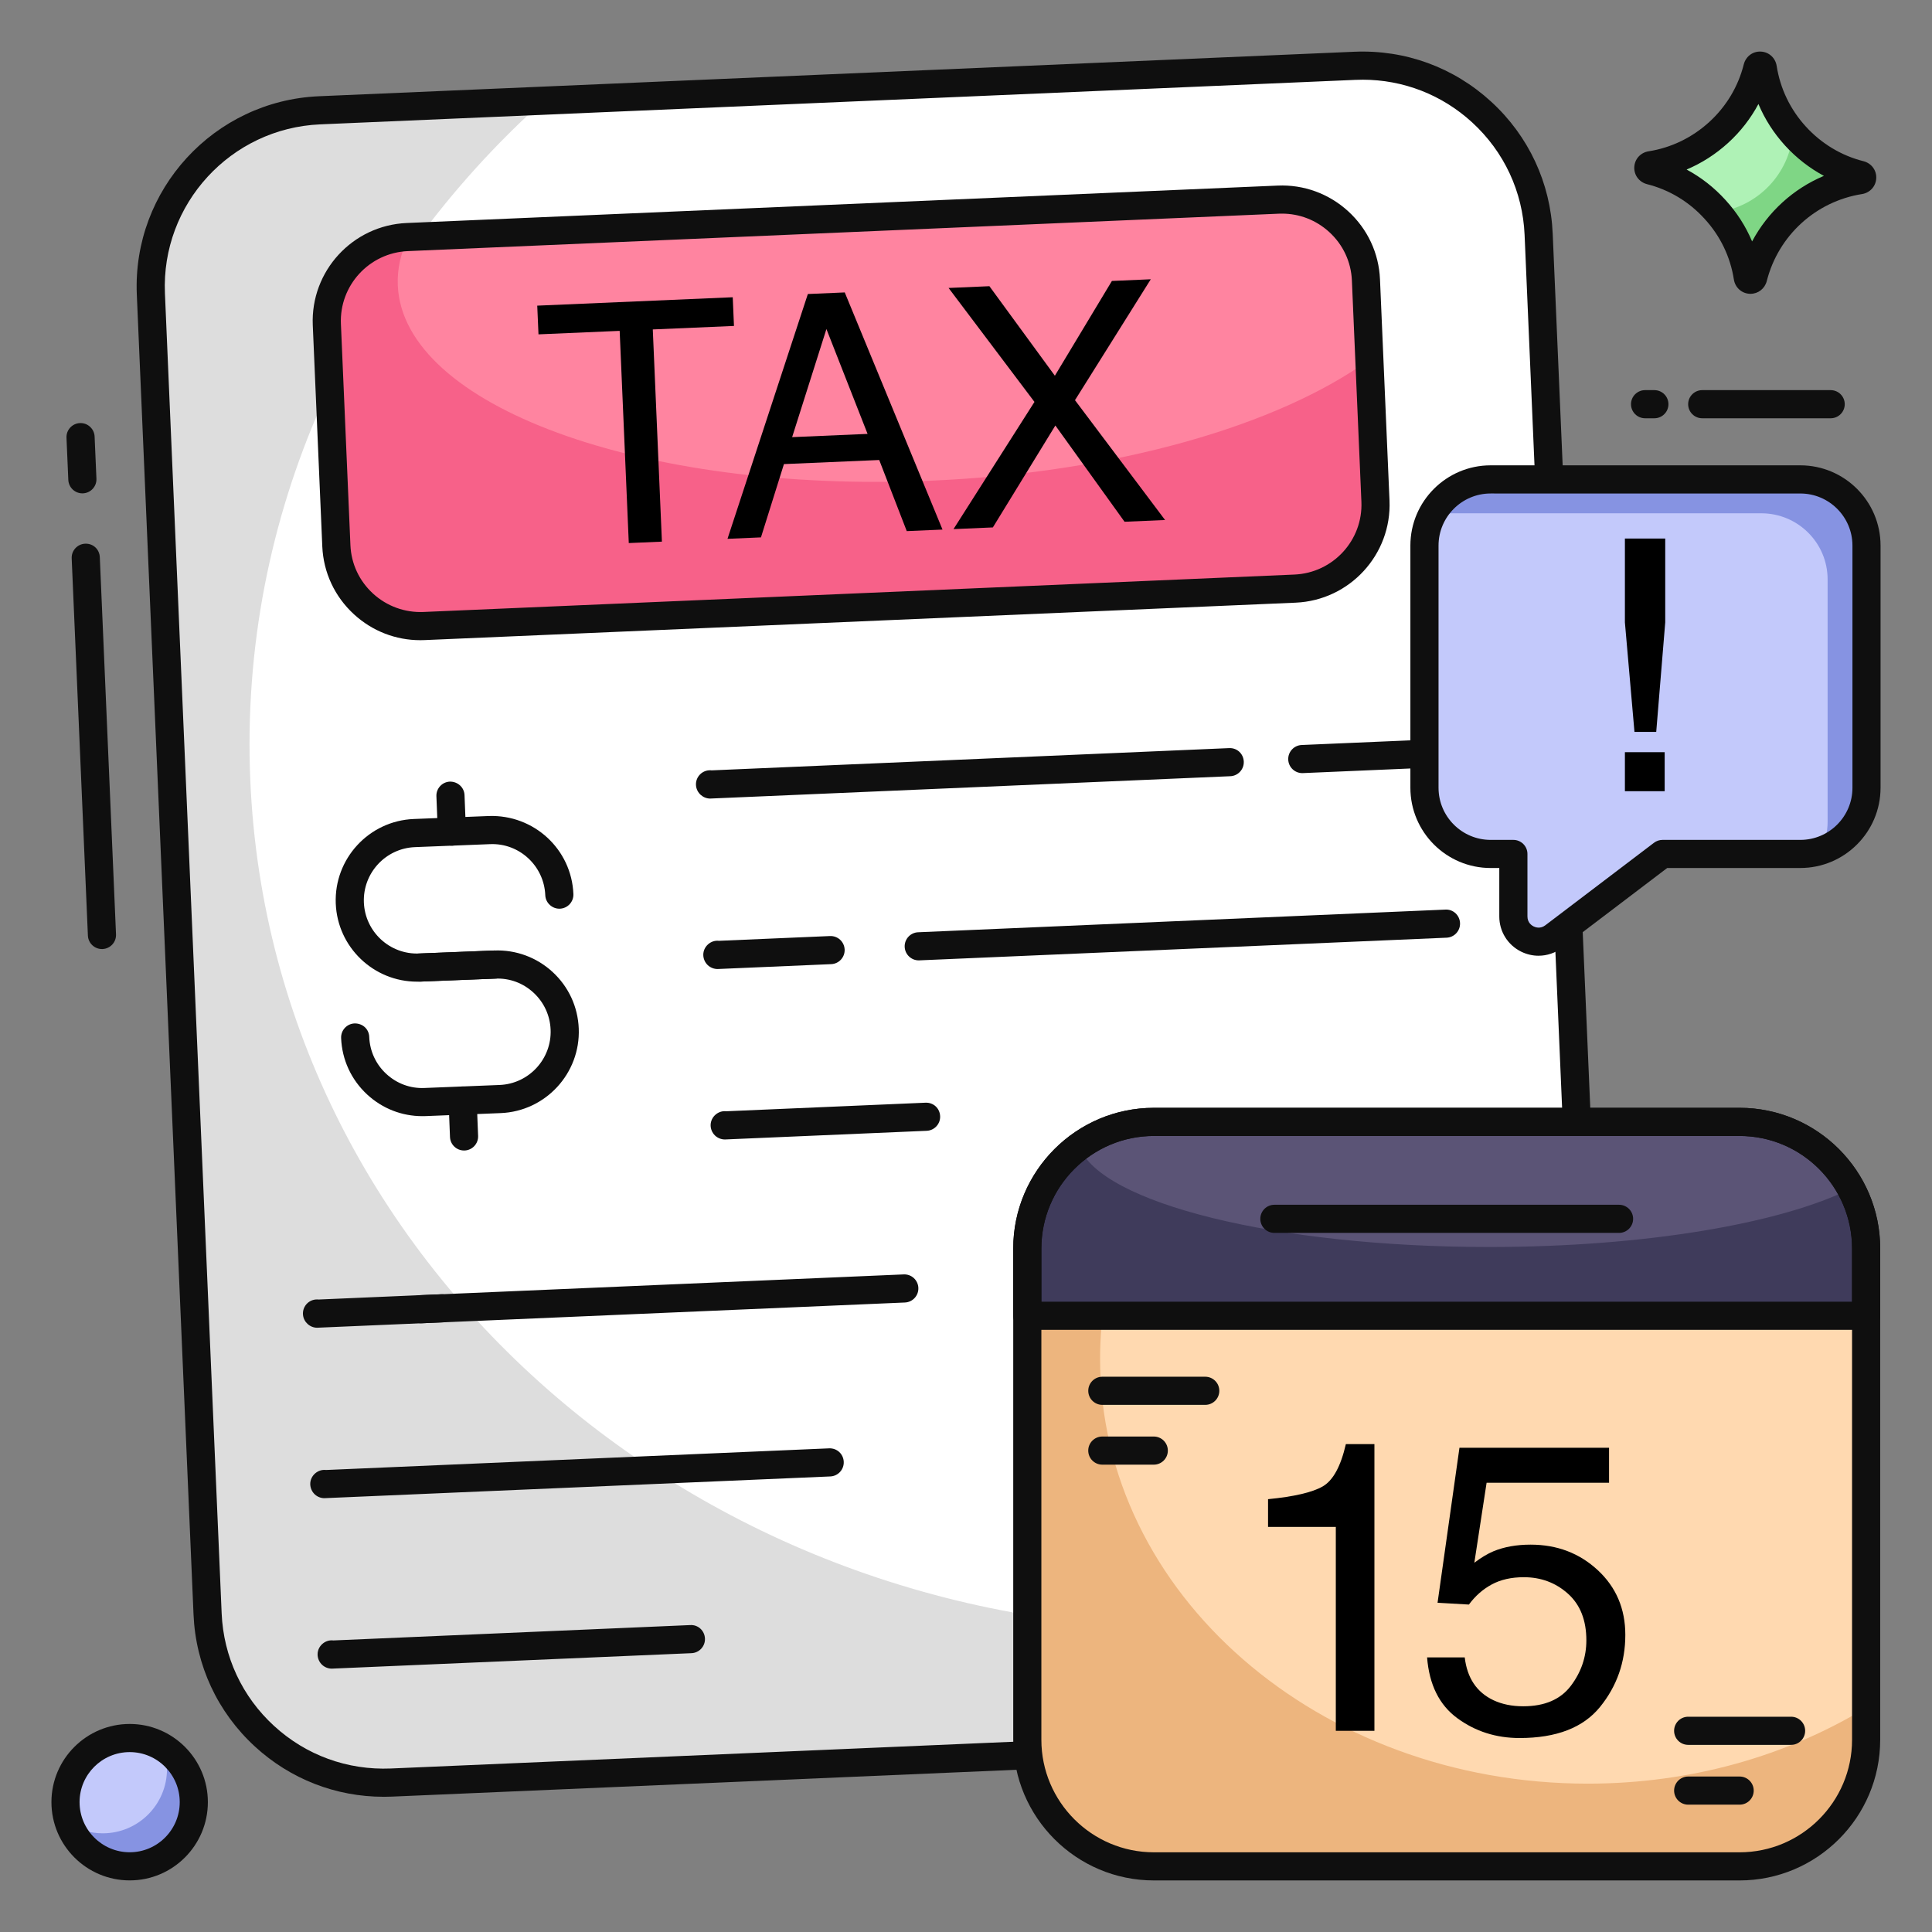 <?xml version="1.0" encoding="UTF-8"?>
<svg xmlns="http://www.w3.org/2000/svg" id="Layer_1" viewBox="0 0 103 103">
  <rect x="0" y="0" width="103" height="103" fill="#808080" stroke="none"/>
  <g>
    <g>
      <g>
        <g>
          <path d="m82.03 12.493 3.024 70.374c.223 5.182-3.803 9.569-8.995 9.793l-55.19 2.372c-5.191.223-9.579-3.803-9.802-8.985l-3.024-70.374c-.223-5.182 3.803-9.569 8.995-9.793l55.19-2.372c5.191-.223 9.579 3.803 9.802 8.985z" fill="#fff"></path>
        </g>
        <g>
          <path d="m85.038 82.496.016.372c.223 5.182-3.803 9.569-8.995 9.793l-55.19 2.372c-5.191.223-9.579-3.803-9.802-8.985l-3.024-70.374c-.223-5.182 3.803-9.569 8.995-9.793l11.943-.513c-10.149 9.117-16.244 22.097-15.636 36.24 1.124 26.16 24.75 46.386 52.759 45.182 6.751-.29 13.143-1.802 18.935-4.293z" fill="#ddd"></path>
        </g>
        <g>
          <path d="m4.391 26.302c-.399 0-.731-.315-.749-.718l-.097-2.247c-.018-.414.303-.764.717-.781.41-.02.764.303.782.717l.097 2.247c.018.414-.303.764-.717.781-.011 0-.022.001-.033.001z" fill="#0f0f0f"></path>
        </g>
        <g>
          <path d="m5.435 50.596c-.399 0-.731-.315-.749-.718l-.864-20.111c-.018-.414.304-.764.717-.781.432-.018.764.303.782.717l.864 20.111c.018.414-.304.764-.717.781-.011 0-.022.001-.033.001z" fill="#0f0f0f"></path>
        </g>
        <g>
          <path d="m20.454 95.791c-2.548 0-4.967-.939-6.856-2.672-1.999-1.833-3.164-4.333-3.28-7.04l-3.024-70.374c-.24-5.59 4.117-10.333 9.712-10.574l55.19-2.372c2.719-.117 5.304.829 7.303 2.662 1.999 1.833 3.164 4.333 3.28 7.04l3.024 70.375c.24 5.59-4.117 10.333-9.712 10.574l-55.19 2.372c-.149.006-.298.01-.447.01zm52.187-91.541c-.126 0-.253.003-.381.008l-55.19 2.372c-4.769.205-8.482 4.247-8.277 9.011l3.024 70.374c.099 2.307 1.091 4.437 2.795 5.999 1.704 1.562 3.904 2.365 6.225 2.269l55.19-2.372c4.769-.205 8.482-4.247 8.277-9.011l-3.024-70.375c-.099-2.306-1.092-4.437-2.795-5.999-1.61-1.476-3.673-2.277-5.844-2.277z" fill="#0f0f0f"></path>
        </g>
        <g>
          <path d="m17.687 88.959c-.186 0-.368-.07-.506-.195-.157-.142-.25-.352-.25-.564-0-.446.406-.8.842-.744l19.028-.819c.423-.024.764.303.782.717.018.414-.304.764-.717.781l-19.147.823c-.011 0-.021.001-.032.001z" fill="#0f0f0f"></path>
        </g>
        <g>
          <path d="m17.296 79.872c-.186 0-.368-.07-.506-.195-.157-.142-.25-.352-.25-.564-0-.446.407-.797.842-.744l26.818-1.154c.425-.017.764.303.782.717.018.414-.304.764-.717.781l-26.937 1.157c-.011 0-.021.001-.032.001z" fill="#0f0f0f"></path>
        </g>
        <g>
          <path d="m16.91 70.785c-.384 0-.718-.299-.756-.684-.042-.412.259-.78.671-.821.054-.005.108-.005.159.001l6.531-.281c.416-.024.763.303.782.717.018.414-.304.764-.717.781l-6.638.285c-.011 0-.021.001-.032.001z" fill="#0f0f0f"></path>
        </g>
        <g>
          <path d="m22.46 70.547c-.399 0-.731-.315-.749-.718-.018-.414.304-.764.717-.781l25.75-1.106c.418-.018.764.303.782.717.018.414-.304.764-.717.781l-25.75 1.106c-.011 0-.022.001-.033.001z" fill="#0f0f0f"></path>
        </g>
        <g>
          <path d="m38.645 60.748c-.193 0-.385-.076-.524-.209-.149-.142-.236-.344-.236-.55 0-.443.403-.796.834-.745l10.62-.456c.433-.018.764.303.782.717.018.414-.304.764-.717.781l-10.727.461c-.01 0-.021.001-.031.001z" fill="#0f0f0f"></path>
        </g>
        <g>
          <path d="m38.254 51.661c-.193 0-.385-.076-.524-.209-.149-.142-.236-.344-.236-.55 0-.443.404-.797.834-.745l5.92-.254c.415-.017.764.303.782.717.018.414-.304.764-.717.781l-6.027.259c-.01 0-.021.001-.031.001z" fill="#0f0f0f"></path>
        </g>
        <g>
          <path d="m48.98 51.2c-.399 0-.731-.315-.749-.718-.018-.414.304-.764.717-.781l28.108-1.208c.419-.024.764.303.782.717.018.414-.304.764-.717.781l-28.108 1.208c-.011 0-.022.001-.033.001z" fill="#0f0f0f"></path>
        </g>
        <g>
          <path d="m37.864 42.574c-.386 0-.72-.301-.757-.688-.04-.412.263-.778.675-.818.055-.006.109-.005.162.002l27.583-1.186c.427-.02.764.303.782.717.018.414-.304.764-.717.781l-27.696 1.19c-.011 0-.021.001-.032.001z" fill="#0f0f0f"></path>
        </g>
        <g>
          <path d="m69.428 41.217c-.399 0-.731-.315-.749-.718-.018-.414.304-.764.717-.781l7.269-.312c.4-.025.763.303.782.717.018.414-.304.764-.717.781l-7.269.312c-.011 0-.022.001-.033.001z" fill="#0f0f0f"></path>
        </g>
        <g>
          <path d="m22.605 33.376c-2.471.106-4.567-1.813-4.673-4.279l-.507-11.794c-.106-2.466 1.818-4.558 4.288-4.664l46.435-1.995c2.471-.106 4.567 1.813 4.673 4.279l.507 11.794c.106 2.466-1.818 4.558-4.288 4.664z" fill="#ff84a0"></path>
        </g>
        <g>
          <path d="m73.004 19.171.324 7.54c.106 2.47-1.814 4.563-4.284 4.669l-46.442 1.996c-2.47.106-4.562-1.814-4.669-4.284l-.506-11.785c-.106-2.47 1.814-4.562 4.284-4.668l.074-.003c-.42.837-.615 1.701-.577 2.583.275 6.408 12.989 11.072 28.396 10.409 9.955-.428 18.601-2.976 23.401-6.457z" fill="#f76189"></path>
        </g>
        <g>
          <path d="m22.407 34.13c-1.311 0-2.558-.484-3.532-1.376-1.032-.945-1.633-2.232-1.693-3.625l-.507-11.794c-.124-2.879 2.122-5.322 5.006-5.446l46.435-1.995c1.385-.061 2.73.427 3.762 1.371 1.032.945 1.633 2.232 1.693 3.625l.507 11.794c.124 2.879-2.122 5.322-5.006 5.446l-46.435 1.995c-.077.003-.153.005-.23.005zm45.938-22.741c-.055 0-.109.001-.164.003l-46.435 1.995c-2.058.088-3.66 1.83-3.571 3.883l.507 11.794c.042.992.471 1.909 1.207 2.583.737.674 1.701 1.021 2.685.979l46.435-1.995c2.058-.088 3.66-1.83 3.571-3.883l-.507-11.794c-.042-.992-.471-1.909-1.207-2.583-.696-.637-1.585-.982-2.521-.982z" fill="#0f0f0f"></path>
        </g>
        <g>
          <g>
            <path d="m22.232 52.335c-2.312 0-4.239-1.833-4.332-4.165-.095-2.39 1.772-4.412 4.162-4.507l4-.159c2.402-.081 4.412 1.771 4.507 4.161.017.414-.306.763-.72.78-.403.016-.763-.306-.779-.719-.063-1.564-1.385-2.792-2.949-2.722l-4 .159c-1.563.062-2.784 1.385-2.722 2.948.062 1.563 1.38 2.787 2.948 2.722l4-.159c.42-.003.763.306.779.72.017.414-.306.763-.72.779l-4.0.159c-.059.002-.117.003-.175.003z" fill="#0f0f0f"></path>
          </g>
          <g>
            <path d="m22.516 59.505c-1.093 0-2.131-.405-2.938-1.151-.852-.786-1.346-1.856-1.392-3.014-.016-.414.306-.763.72-.779.439-.003.763.306.779.72.03.757.353 1.458.91 1.972.557.514 1.281.785 2.038.75l4-.16c1.563-.062 2.784-1.385 2.722-2.948-.03-.757-.354-1.458-.91-1.972-.557-.514-1.271-.783-2.038-.75l-4.0.159c-.411.01-.763-.305-.779-.72-.017-.414.306-.763.72-.779l4-.159c1.146-.047 2.263.361 3.115 1.147.852.786 1.346 1.856 1.392 3.014.095 2.39-1.772 4.412-4.162 4.507l-4 .16c-.059.002-.118.003-.177.003z" fill="#0f0f0f"></path>
          </g>
          <g>
            <path d="m24.091 45.083c-.4 0-.733-.316-.749-.72l-.076-1.914c-.017-.414.306-.763.72-.779.416-.004.763.306.779.72l.076 1.914c.017.414-.306.763-.72.779-.01 0-.02 0-.03 0z" fill="#0f0f0f"></path>
          </g>
          <g>
            <path d="m24.739 61.336c-.4 0-.733-.316-.749-.72l-.076-1.914c-.017-.414.306-.763.72-.779.414-.007.763.306.779.72l.076 1.914c.017.414-.306.763-.72.779-.01 0-.02 0-.03 0z" fill="#0f0f0f"></path>
          </g>
        </g>
        <g>
          <g>
            <path d="m39.064 15.847.066 1.53-4.328.186.486 11.313-1.766.076-.486-11.313-4.328.186-.066-1.53z"></path>
          </g>
          <g>
            <path d="m43.069 15.675 1.967-.085 5.212 12.643-1.906.082-1.468-3.791-5.08.218-1.225 3.907-1.784.077zm3.184 7.457-2.194-5.59-1.828 5.763z"></path>
          </g>
          <g>
            <path d="m52.932 28.118-2.098.09 4.316-6.781-4.579-6.075 2.177-.094 3.49 4.773 3.041-5.053 2.072-.089-4.041 6.445 4.803 6.389-2.16.093-3.689-5.132z"></path>
          </g>
        </g>
      </g>
      <g>
        <path d="m99.488 66.561v26.19c0 3.73-3.02 6.75-6.75 6.75h-31.22c-3.73 0-6.75-3.02-6.75-6.75v-26.19c0-3.72 3.02-6.75 6.75-6.75h31.22c3.73 0 6.75 3.03 6.75 6.75z" fill="#ffd9b0"></path>
      </g>
      <g>
        <path d="m99.488 91.041v1.71c0 3.73-3.02 6.75-6.75 6.75h-31.22c-3.73 0-6.75-3.02-6.75-6.75v-26.19c0-3.72 3.02-6.75 6.75-6.75h1.54c-2.78 3.61-4.41 7.95-4.41 12.63 0 12.51 11.64 22.65 26 22.65 5.52 0 10.63-1.49 14.84-4.05z" fill="#edb57e"></path>
      </g>
      <g>
        <path d="m99.488 70.147v-3.586c0-3.72-3.02-6.75-6.75-6.75h-31.22c-3.73 0-6.75 3.03-6.75 6.75v3.586z" fill="#5b5476"></path>
      </g>
      <g>
        <path d="m99.488 66.561v3.59h-44.72v-3.59c0-2.23 1.09-4.22 2.77-5.43 1.13 3 10.48 5.35 21.85 5.35 8.33 0 15.58-1.26 19.3-3.12.51.96.8 2.05.8 3.2z" fill="#3f3b5b"></path>
      </g>
      <g>
        <path d="m99.488 70.897h-44.72c-.414 0-.75-.336-.75-.75v-3.586c0-4.135 3.364-7.5 7.5-7.5h31.22c4.136 0 7.5 3.365 7.5 7.5v3.586c0 .414-.336.75-.75.75zm-43.97-1.5h43.22v-2.836c0-3.308-2.691-6-6-6h-31.22c-3.309 0-6 2.692-6 6z" fill="#0f0f0f"></path>
      </g>
      <g>
        <path d="m92.738 100.251h-31.22c-4.136 0-7.5-3.365-7.5-7.5v-26.19c0-4.135 3.364-7.5 7.5-7.5h31.22c4.136 0 7.5 3.365 7.5 7.5v26.19c0 4.135-3.364 7.5-7.5 7.5zm-31.22-39.69c-3.309 0-6 2.692-6 6v26.19c0 3.308 2.691 6 6 6h31.22c3.309 0 6-2.692 6-6v-26.19c0-3.308-2.691-6-6-6h-31.22z" fill="#0f0f0f"></path>
      </g>
      <g>
        <path d="m86.316 65.729h-18.375c-.414 0-.75-.336-.75-.75s.336-.75.75-.75h18.375c.414 0 .75.336.75.75s-.336.75-.75.75z" fill="#0f0f0f"></path>
      </g>
      <g>
        <g>
          <path d="m67.603 81.404v-1.479c1.393-.136 2.365-.363 2.916-.681s.961-1.07 1.233-2.256h1.522v15.285h-2.058v-10.869z"></path>
        </g>
        <g>
          <path d="m78.089 88.361c.129 1.1.64 1.862 1.533 2.283.457.214.986.322 1.586.322 1.143 0 1.99-.364 2.54-1.093s.825-1.536.825-2.422c0-1.072-.327-1.901-.981-2.487-.654-.586-1.438-.879-2.353-.879-.665 0-1.234.129-1.71.386-.475.257-.881.615-1.217 1.072l-1.672-.096 1.168-8.264h7.975v1.865h-6.528l-.654 4.266c.357-.272.697-.475 1.018-.611.572-.236 1.233-.354 1.983-.354 1.408 0 2.601.454 3.58 1.361.979.908 1.468 2.058 1.468 3.451 0 1.451-.448 2.73-1.345 3.837-.897 1.108-2.328 1.661-4.293 1.661-1.251 0-2.356-.352-3.317-1.056-.961-.704-1.499-1.785-1.613-3.242h2.004z"></path>
        </g>
      </g>
      <g>
        <g>
          <path d="m64.255 74.897h-5.487c-.414 0-.75-.336-.75-.75s.336-.75.75-.75h5.487c.414 0 .75.336.75.75s-.336.75-.75.75z" fill="#0f0f0f"></path>
        </g>
        <g>
          <path d="m61.511 78.085h-2.744c-.414 0-.75-.336-.75-.75s.336-.75.75-.75h2.744c.414 0 .75.336.75.75s-.336.75-.75.75z" fill="#0f0f0f"></path>
        </g>
      </g>
      <g>
        <g>
          <path d="m95.488 93.023h-5.487c-.414 0-.75-.336-.75-.75s.336-.75.75-.75h5.487c.414 0 .75.336.75.75s-.336.75-.75.75z" fill="#0f0f0f"></path>
        </g>
        <g>
          <path d="m92.745 96.211h-2.744c-.414 0-.75-.336-.75-.75s.336-.75.75-.75h2.744c.414 0 .75.336.75.75s-.336.75-.75.75z" fill="#0f0f0f"></path>
        </g>
      </g>
      <g>
        <g>
          <g>
            <g>
              <g>
                <g>
                  <path d="m75.942 29.088v12.911c0 1.949 1.58 3.529 3.529 3.529h1.211v3.332c0 1.11 1.27 1.74 2.154 1.069l5.796-4.401h7.348c1.949 0 3.528-1.58 3.528-3.528v-12.911c0-1.949-1.58-3.528-3.528-3.528h-16.51c-1.949 0-3.528 1.58-3.528 3.528z" fill="#c3c9fb"></path>
                </g>
                <g>
                  <path d="m76.273 27.556c.357-.124.73-.191 1.128-.191h16.5c1.949 0 3.534 1.576 3.534 3.526v12.916c0 .547-.124 1.07-.365 1.534 1.402-.464 2.414-1.792 2.414-3.343v-12.908c0-1.949-1.576-3.534-3.526-3.534h-16.508c-1.402 0-2.613.813-3.177 1.999z" fill="#8693e2"></path>
                </g>
                <g>
                  <path d="m82.026 50.953c-.316 0-.635-.073-.932-.22-.717-.356-1.163-1.074-1.163-1.875v-2.582h-.461c-2.359 0-4.279-1.919-4.279-4.279v-12.911c0-2.359 1.919-4.278 4.278-4.278h16.51c2.359 0 4.278 1.919 4.278 4.278v12.911c0 2.359-1.919 4.278-4.278 4.278h-7.096l-5.595 4.249c-.373.283-.816.428-1.263.428zm-2.556-24.644c-1.532 0-2.778 1.246-2.778 2.778v12.911c0 1.532 1.247 2.779 2.779 2.779h1.211c.414 0 .75.336.75.75v3.332c0 .332.23.482.329.531.1.049.358.141.622-.059l5.796-4.401c.13-.099.29-.153.454-.153h7.348c1.532 0 2.778-1.246 2.778-2.778v-12.911c0-1.532-1.247-2.778-2.778-2.778z" fill="#0f0f0f"></path>
                </g>
              </g>
            </g>
          </g>
        </g>
      </g>
      <g>
        <g>
          <g>
            <path d="m86.628 40.101h2.12v2.08h-2.12z"></path>
          </g>
          <g>
            <path d="m88.778 28.71v4.47l-.48 5.84h-1.16l-.51-5.84v-4.47z"></path>
          </g>
        </g>
      </g>
    </g>
    <g>
      <g>
        <path d="m10.332 96.076c0 1.892-1.531 3.423-3.417 3.423-1.892 0-3.423-1.531-3.423-3.423 0-1.886 1.531-3.417 3.423-3.417 1.886 0 3.417 1.531 3.417 3.417z" fill="#c3c9fb"></path>
      </g>
      <g>
        <path d="m10.332 96.075c0 1.89-1.534 3.424-3.416 3.424-1.478 0-2.746-.945-3.222-2.261.517.315 1.131.501 1.785.501 1.89 0 3.424-1.535 3.424-3.424 0-.396-.065-.783-.194-1.139.969.598 1.623 1.672 1.623 2.899z" fill="#8693e2"></path>
      </g>
      <g>
        <path d="m6.915 100.249c-2.301 0-4.173-1.872-4.173-4.173 0-2.297 1.872-4.167 4.173-4.167 2.297 0 4.167 1.869 4.167 4.167 0 2.301-1.869 4.173-4.167 4.173zm0-6.84c-1.474 0-2.673 1.196-2.673 2.667 0 1.474 1.199 2.673 2.673 2.673 1.47 0 2.667-1.199 2.667-2.673 0-1.47-1.196-2.667-2.667-2.667z" fill="#0f0f0f"></path>
      </g>
    </g>
    <g>
      <path d="m99.15 9.606c-2.754.436-4.999 2.49-5.687 5.193-.041.161-.258.151-.284-.013-.215-1.38-.835-2.63-1.746-3.622-.897-.991-2.084-1.731-3.439-2.072-.161-.041-.151-.258.013-.284 1.38-.215 2.63-.842 3.622-1.746.991-.904 1.725-2.092 2.065-3.446.041-.161.258-.151.284.013.215 1.38.835 2.63 1.74 3.622.904.991 2.091 1.731 3.446 2.072.161.041.151.258-.013.284z" fill="#aff2b6"></path>
    </g>
    <g>
      <path d="m99.153 9.603c-2.76.436-5.004 2.491-5.691 5.199-.044.155-.256.145-.285-.013-.207-1.319-.77-2.517-1.611-3.478 2.135-.289 3.829-2.019 4.023-4.224.034.057.087.115.131.163.905.992 2.088 1.729 3.447 2.068.155.044.145.265-.013.285z" fill="#7fd685"></path>
    </g>
    <g>
      <path d="m93.323 15.664c-.014 0-.029-0-.043-.001-.427-.02-.773-.332-.842-.759-.188-1.212-.727-2.329-1.558-3.233-.83-.916-1.89-1.555-3.07-1.852-.422-.108-.701-.482-.682-.909.02-.428.332-.774.759-.843 1.204-.187 2.321-.727 3.235-1.56.908-.828 1.546-1.891 1.843-3.075.109-.423.479-.704.911-.682.427.02.773.332.842.759.188 1.209.724 2.326 1.553 3.235.834.914 1.897 1.554 3.075 1.85.423.108.702.482.682.909-.02.427-.332.774-.758.843-0 0-.001 0-.002 0-2.467.391-4.46 2.211-5.077 4.637-.105.407-.458.681-.867.681zm-3.406-6.626c.771.413 1.471.96 2.071 1.622.602.656 1.081 1.403 1.421 2.211.837-1.57 2.19-2.806 3.829-3.495-.771-.413-1.472-.959-2.076-1.621-.6-.658-1.077-1.405-1.416-2.21-.412.771-.955 1.471-1.613 2.071-.662.603-1.41 1.082-2.216 1.423zm9.232.568h.01z" fill="#0f0f0f"></path>
    </g>
    <g>
      <path d="m97.598 22.299h-6.848c-.414 0-.75-.336-.75-.75s.336-.75.75-.75h6.848c.414 0 .75.336.75.75s-.336.75-.75.75z" fill="#0f0f0f"></path>
    </g>
    <g>
      <path d="m88.199 22.299h-.496c-.414 0-.75-.336-.75-.75s.336-.75.75-.75h.496c.414 0 .75.336.75.75s-.336.75-.75.75z" fill="#0f0f0f"></path>
    </g>
  </g>
</svg>
